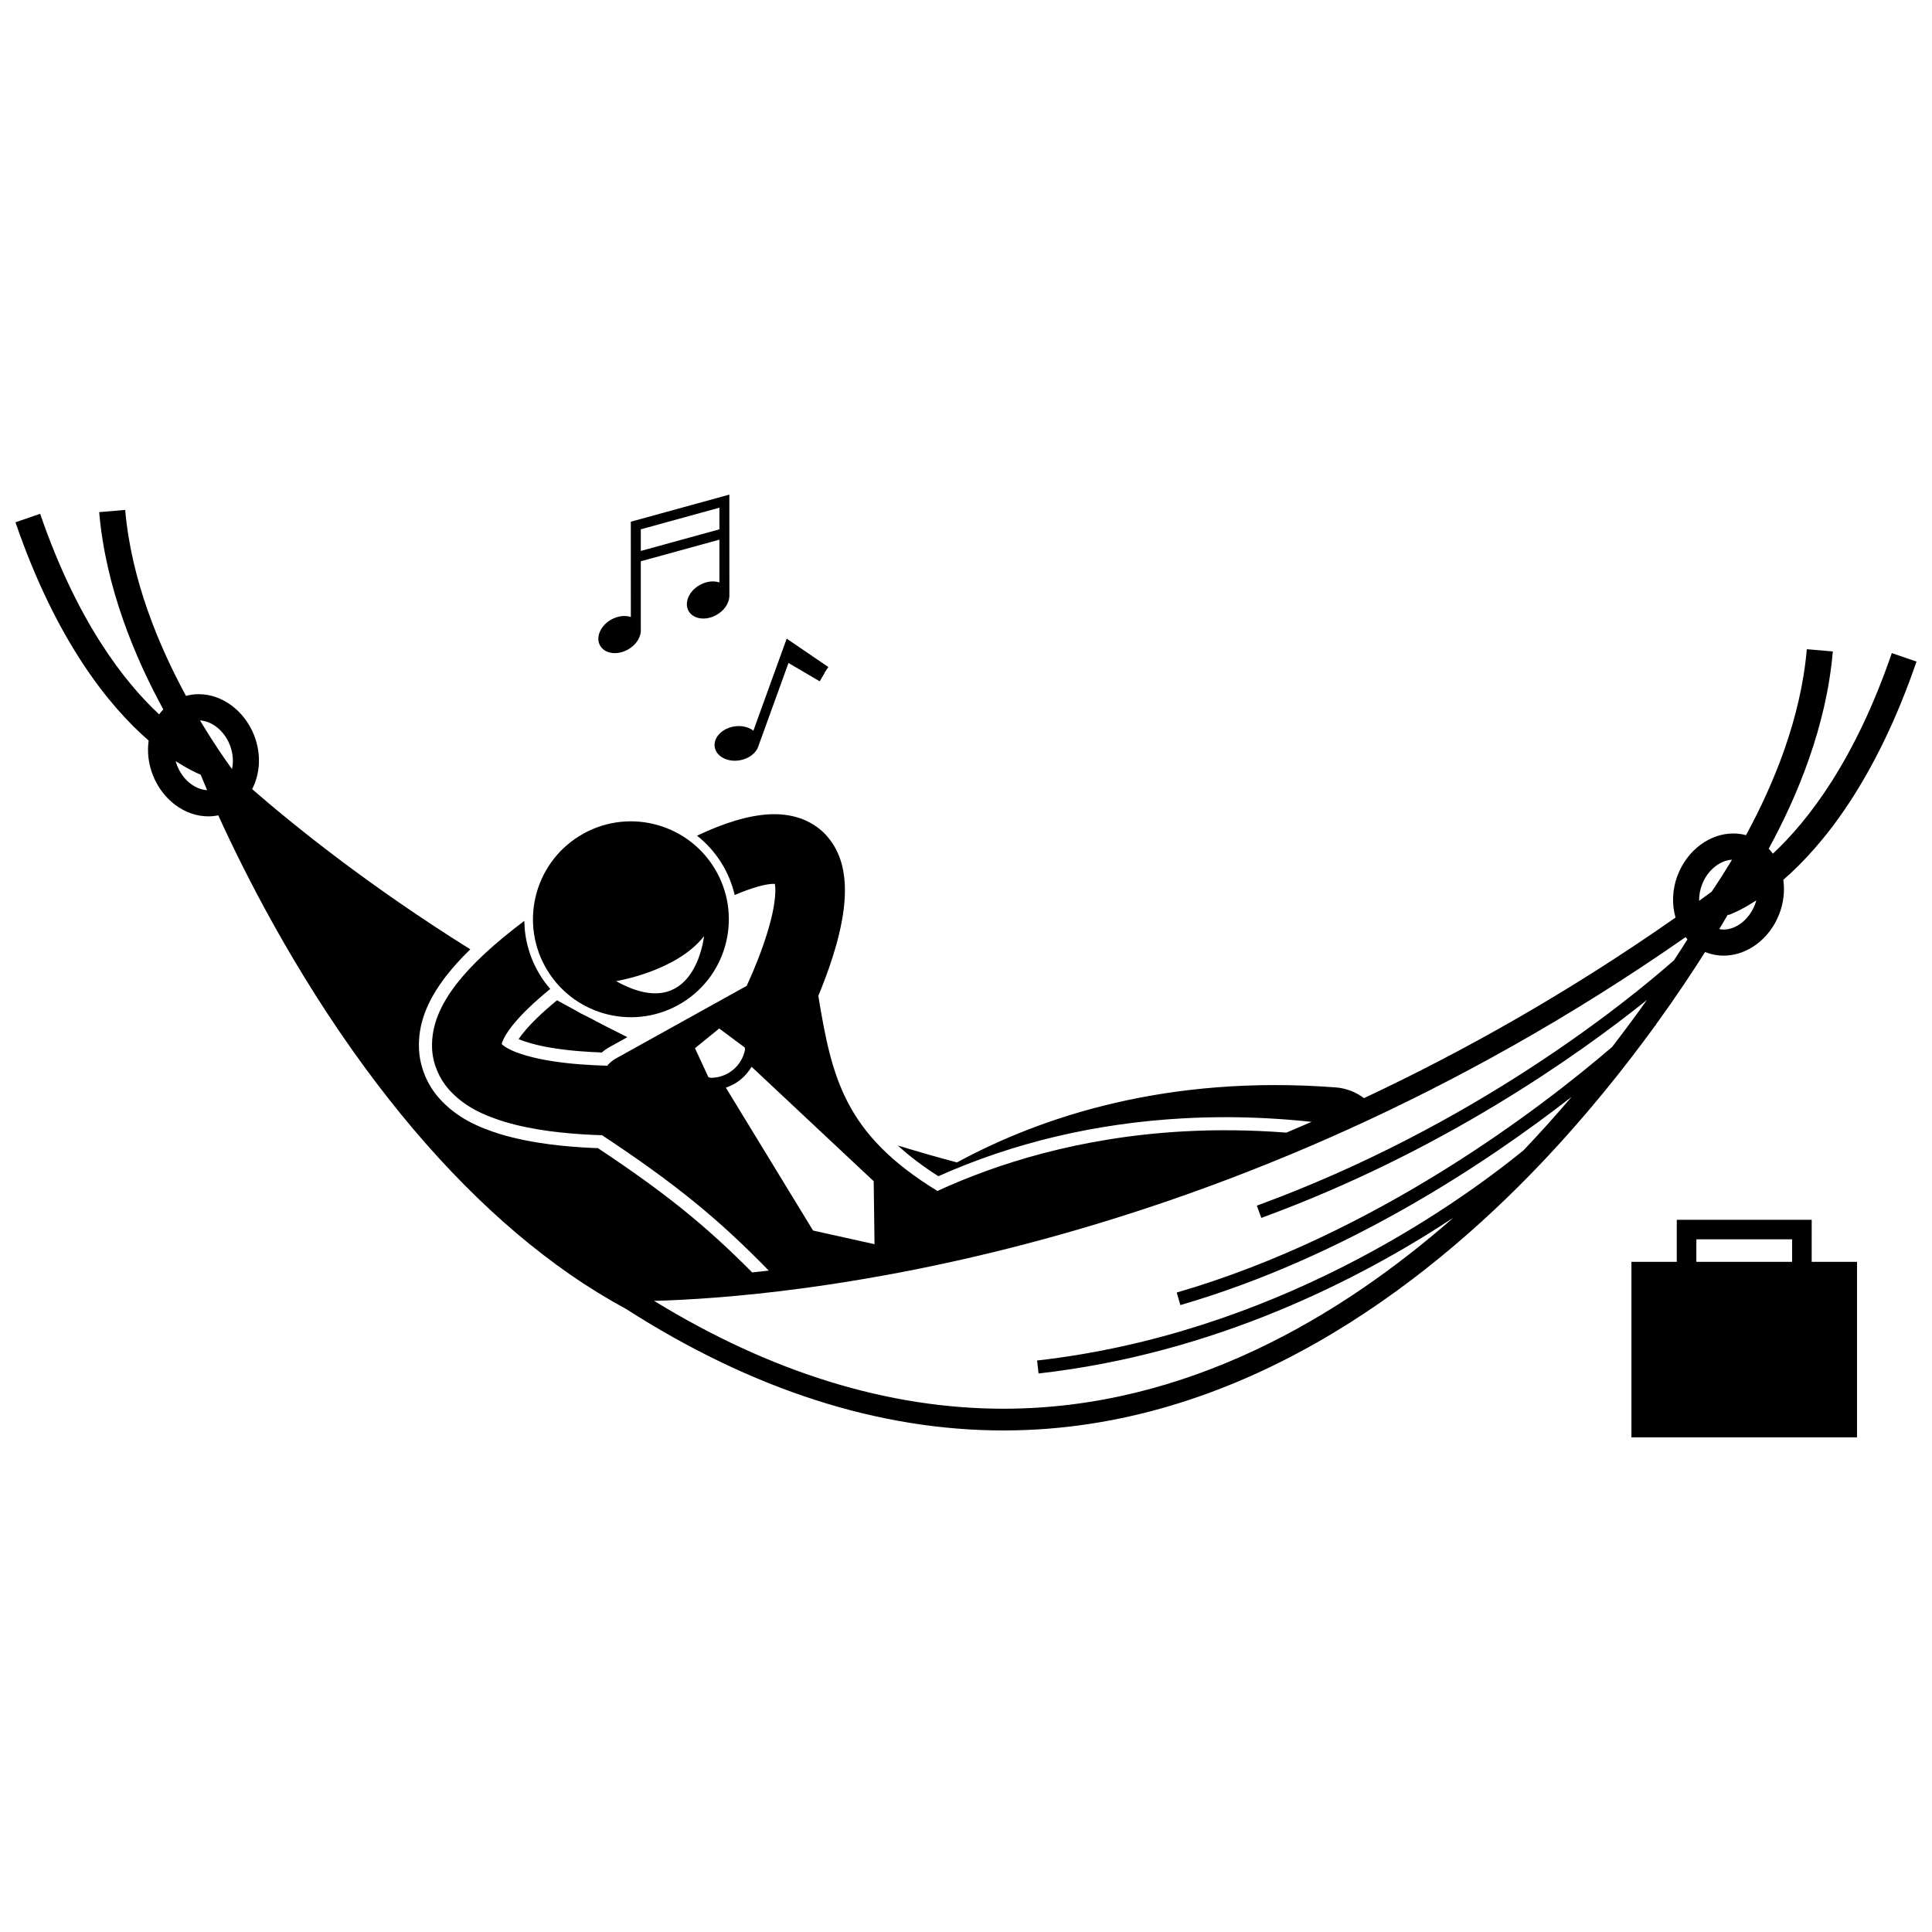 <?xml version="1.0" encoding="UTF-8"?>
<!-- Uploaded to: SVG Repo, www.svgrepo.com, Generator: SVG Repo Mixer Tools -->
<svg width="800px" height="800px" version="1.1" viewBox="144 144 512 512" xmlns="http://www.w3.org/2000/svg">
 <defs>
  <clipPath id="a">
   <path d="m148.09 279h503.81v245h-503.81z"/>
  </clipPath>
 </defs>
 <path d="m296.38 411.69c-1.617-0.867-3.207-1.734-4.773-2.602-4.277 3.516-6.852 6.164-8.344 7.914-0.805 0.93-1.398 1.727-1.832 2.375 1.914 0.805 5.043 1.719 8.828 2.32 4.621 0.773 9.535 1.094 13.246 1.223 0.621-0.559 1.242-1.008 1.871-1.348l4.875-2.707c-3.738-1.859-7.359-3.723-10.883-5.586-1.023-0.469-2.023-0.996-2.988-1.59z"/>
 <path d="m289.11 401.25c7.527 12.199 23.52 15.98 35.715 8.457 12.199-7.527 15.984-23.52 8.457-35.715-7.527-12.199-23.52-15.984-35.715-8.457-12.199 7.531-15.984 23.52-8.457 35.715zm41.469-9.168s-2.418 23.578-23.305 11.926c0 0 16.07-2.578 23.305-11.926z"/>
 <g clip-path="url(#a)">
  <path d="m613.83 370.23c-0.344-0.465-0.711-0.902-1.105-1.316 7.602-13.926 15.289-32.391 16.992-52.277l-6.894-0.59c-1.582 18.477-8.879 35.977-16.113 49.281-1.09-0.293-2.215-0.449-3.359-0.449-6.246 0-12.16 4.402-14.715 10.953-1.5 3.844-1.609 7.84-0.602 11.332-28.188 19.723-56.012 35.395-82.559 47.852-2.125-1.594-4.703-2.633-7.551-2.848-44.57-3.379-77.957 7.762-100.33 19.891-5.316-1.422-10.543-2.918-15.664-4.492 2.977 2.742 6.508 5.438 10.754 8.141 19.875-8.891 41.668-14.047 64.789-15.332 3.746-0.207 7.562-0.312 11.359-0.312 7.473 0 15.105 0.426 22.754 1.234-2.238 0.977-4.465 1.93-6.68 2.859-9.594-0.734-18.691-0.805-27.238-0.328-27.711 1.539-49.695 8.633-65.242 15.793-24.426-14.965-27.961-29.605-31.562-51.727 0.574-1.375 1.168-2.863 1.766-4.445 1.371-3.644 2.742-7.75 3.758-12.008 1.004-4.273 1.715-8.668 1.48-13.246-0.242-4.168-1.324-9.012-5.121-13.066-1.867-1.977-4.356-3.516-6.977-4.363-2.633-0.863-5.356-1.105-8.09-0.957-5.688 0.367-11.703 2.25-18.961 5.656 2.539 2.012 4.758 4.469 6.519 7.316 1.648 2.668 2.785 5.508 3.461 8.406 4.856-2.078 8.273-2.898 10.008-2.949 0.25-0.016 0.461-0.016 0.633-0.012 0.047 0.258 0.09 0.594 0.109 0.996 0.117 1.785-0.227 4.75-1.004 7.938-1.141 4.809-3.133 10.156-4.832 14.168-0.645 1.523-1.242 2.863-1.734 3.93-11.613 6.449-23.227 12.902-34.84 19.352-0.703 0.383-1.422 1.02-2.125 1.812-4.273-0.105-9.934-0.43-15.191-1.309-4.566-0.727-8.812-1.973-11.059-3.231-0.922-0.492-1.473-0.953-1.703-1.184 0.086-0.59 0.922-2.766 3.672-5.941 2.035-2.391 5.066-5.312 9.188-8.676-0.973-1.129-1.875-2.332-2.672-3.625-2.777-4.5-4.133-9.48-4.199-14.414-8.117 6.117-13.926 11.512-17.996 16.746-4.098 5.332-6.734 10.891-6.445 17.141 0.191 4.121 1.996 8.004 4.379 10.715 4.246 4.781 9.469 6.949 14.691 8.602 7.875 2.367 16.359 3.148 23.121 3.492 1 0.047 1.953 0.082 2.859 0.109 19.602 12.965 30.969 22.328 44.176 35.879-1.508 0.172-2.965 0.328-4.398 0.477-12.395-12.492-23.188-21.184-40.875-32.93-0.621-0.02-1.266-0.047-1.926-0.078-6.141-0.312-15.289-1.031-23.961-3.637-5.613-1.773-11.434-4.156-16.281-9.613-3.125-3.555-5.035-8.234-5.25-12.855-0.305-6.492 1.969-12.66 7.156-19.406 1.816-2.34 3.953-4.691 6.434-7.102-27.098-16.941-46.91-32.965-57.816-42.457 2.113-4.051 2.477-9.258 0.547-14.207-2.555-6.551-8.469-10.953-14.715-10.953-1.145 0-2.269 0.156-3.359 0.449-7.234-13.305-14.527-30.805-16.113-49.281l-6.894 0.59c1.703 19.887 9.391 38.352 16.992 52.277-0.391 0.414-0.762 0.852-1.105 1.316-9.395-8.754-21.77-24.762-31.531-53.152l-6.543 2.25c10.875 31.637 24.887 48.801 35.301 57.844-0.434 2.996-0.062 6.152 1.102 9.137 2.555 6.551 8.469 10.953 14.715 10.953 0.891 0 1.77-0.098 2.629-0.277 6.797 14.945 19.891 40.992 38.82 66.801 16.977 23.145 35.277 41.605 54.391 54.867 4.902 3.402 9.859 6.441 14.867 9.156 33.332 21.359 66.957 32.191 100.01 32.191 62.027 0 111.58-38.355 142.23-70.531 12.125-12.73 22.32-25.523 30.395-36.645 0.18-0.172 0.289-0.277 0.309-0.301l-0.055-0.055c5.312-7.34 9.688-13.926 13.066-19.273 0.07 0.031 0.137 0.066 0.211 0.098 1.492 0.582 3.07 0.879 4.688 0.879 6.246 0 12.16-4.402 14.715-10.953 1.164-2.984 1.535-6.141 1.102-9.137 10.414-9.043 24.43-26.203 35.301-57.844l-6.543-2.25c-9.746 28.391-22.121 44.398-31.52 53.156zm-42.648 51.262c-18.336 15.734-62.121 49.594-115.34 65.043l0.965 3.324c43.781-12.711 81.23-37.711 103.68-55.176-3.898 4.582-8.055 9.238-12.488 13.895-0.105 0.113-0.219 0.227-0.324 0.336-19.148 15.523-66.402 48.582-128.84 55.633l0.391 3.438c46.816-5.285 85.215-24.988 109.92-41.273-29.656 26.023-70.547 50.613-119.2 50.613-30.523 0-61.637-9.609-92.605-28.582 34.477-0.926 150.59-10.766 273.35-96.395 0.164 0.203 0.328 0.406 0.5 0.602-1.086 1.719-2.277 3.57-3.574 5.543-12.59 11.074-52.969 43.953-110.54 65.016l1.188 3.246c47.699-17.449 83.719-42.945 102.18-57.746-2.797 3.934-5.887 8.129-9.254 12.484zm23.902-43.148c1.449-3.719 4.668-6.332 7.914-6.512-1.918 3.203-3.758 6.055-5.402 8.484-1.105 0.809-2.211 1.617-3.312 2.414-0.027-1.418 0.227-2.918 0.801-4.387zm-266.91 43.441 3.215-2.613 3.211-2.613 6.766 5.035 0.07 0.586c-0.426 2.18-1.598 4.055-3.227 5.383-1.633 1.324-3.699 2.09-5.922 2.066l-0.562-0.188zm8.188 10.453c1.43-0.48 2.762-1.207 3.914-2.144l0.004-0.004c1.152-0.938 2.129-2.09 2.891-3.391l32.367 30.336 0.219 16.684-16.289-3.613zm-131.45-90.805c0.852 2.184 1.004 4.43 0.57 6.379-2.231-3.078-5.242-7.481-8.484-12.891 3.246 0.18 6.461 2.793 7.914 6.512zm-13.973 5.449c-0.152-0.391-0.273-0.781-0.383-1.176 3.109 2.027 5.441 3.106 6.621 3.59 0.41 1.004 0.984 2.398 1.715 4.102-3.258-0.164-6.496-2.785-7.953-6.516zm418.11 36.91c-1.504 3.856-4.906 6.547-8.27 6.547-0.391 0-0.777-0.043-1.156-0.117 0.902-1.5 1.668-2.805 2.305-3.906l0.066 0.199c0.363-0.125 3.168-1.117 7.438-3.902-0.109 0.395-0.23 0.789-0.383 1.18z"/>
 </g>
 <path d="m311.18 307.51c-1.516-0.504-3.453-0.301-5.215 0.695-2.856 1.617-4.168 4.699-2.934 6.883 1.238 2.188 4.555 2.648 7.41 1.031 2.258-1.277 3.543-3.465 3.379-5.406v-17.969l20.832-5.731v11.336c-1.52-0.508-3.461-0.309-5.227 0.691-2.856 1.617-4.168 4.699-2.934 6.883 1.238 2.188 4.555 2.648 7.41 1.031 2.066-1.168 3.32-3.106 3.387-4.918h0.004v-0.047c0.004-0.086 0.004-0.168 0-0.254l-0.004-26.656-26.113 7.18zm2.641-23.238 20.832-5.731v5.734l-20.832 5.731z"/>
 <path d="m352.48 313.25-8.828 24.395c-1.254-0.988-3.144-1.461-5.141-1.121-3.234 0.547-5.519 3-5.098 5.477 0.418 2.477 3.383 4.039 6.617 3.492 2.555-0.434 4.512-2.055 5.016-3.938l7.91-21.859 8.277 4.863 1.34-2.277-0.055-0.035 1.004-1.477z"/>
 <path d="m624.12 467.25h-35.758v11.148h-12.016v46.52h59.785v-46.52h-12.016zm-5.191 11.148h-25.375v-5.961h25.375z"/>
</svg>